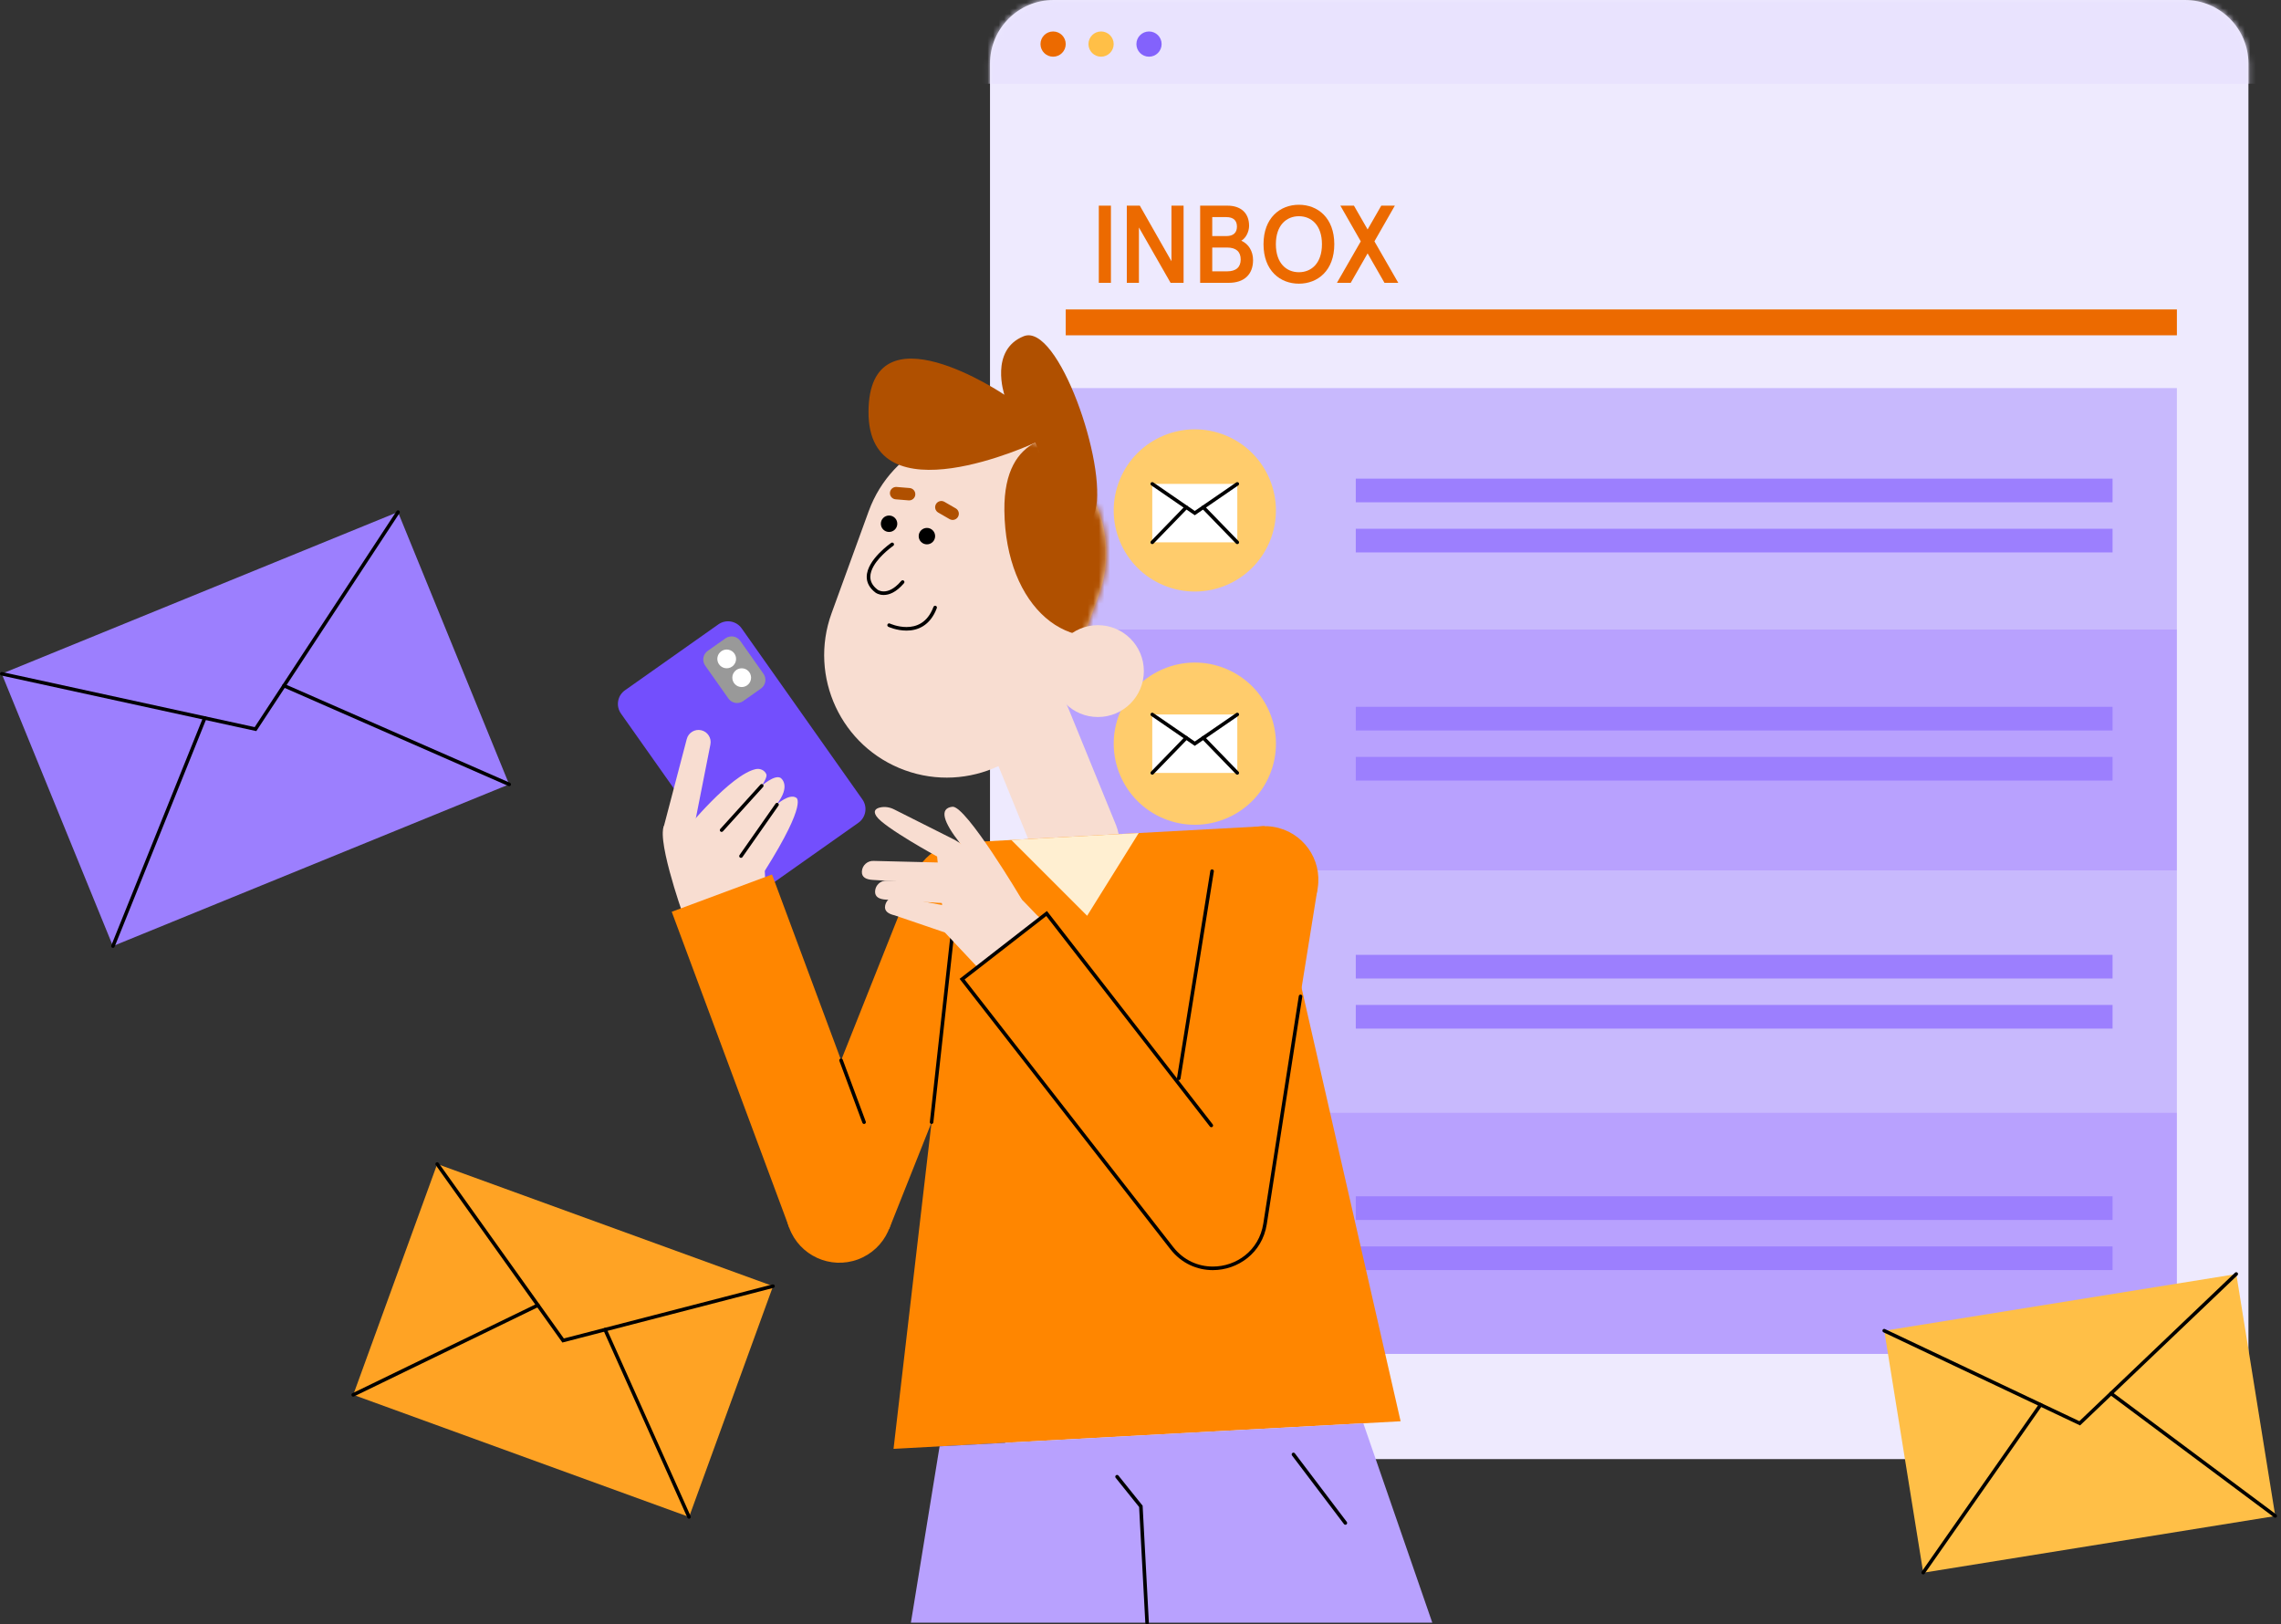 <svg width="410" height="292" viewBox="0 0 410 292" fill="none" xmlns="http://www.w3.org/2000/svg">
<rect x="0" y="0" width="410" height="292" fill="#333333" stroke="none"/>
<g clip-path="url(#clip0_1087_63719)">
<g clip-path="url(#clip1_1087_63719)">
<path d="M394.533 262.279H187.569C182.257 262.279 177.949 257.975 177.949 252.66V11.429C177.949 5.117 183.066 0 189.379 0H392.719C399.032 0 404.149 5.117 404.149 11.429V252.663C404.149 257.972 399.845 262.279 394.533 262.279Z" fill="#EEEAFE"/>
<mask id="mask0_1087_63719" style="mask-type:luminance" maskUnits="userSpaceOnUse" x="177" y="0" width="228" height="263">
<path d="M394.533 262.279H187.569C182.257 262.279 177.949 257.975 177.949 252.66V11.429C177.949 5.117 183.066 0 189.379 0H392.722C399.035 0 404.152 5.117 404.152 11.429V252.663C404.149 257.972 399.845 262.279 394.533 262.279Z" fill="white"/>
</mask>
<g mask="url(#mask0_1087_63719)">
<path d="M446.904 -5.938H163.273V15.039H446.904V-5.938Z" fill="#E9E3FE"/>
</g>
<path d="M189.293 10.191C190.545 10.191 191.56 9.176 191.56 7.924C191.56 6.672 190.545 5.657 189.293 5.657C188.04 5.657 187.025 6.672 187.025 7.924C187.025 9.176 188.04 10.191 189.293 10.191Z" fill="#EC6A00"/>
<path d="M197.911 10.191C199.163 10.191 200.179 9.176 200.179 7.924C200.179 6.672 199.163 5.657 197.911 5.657C196.659 5.657 195.644 6.672 195.644 7.924C195.644 9.176 196.659 10.191 197.911 10.191Z" fill="#FFBF47"/>
<path d="M208.797 7.924C208.797 9.178 207.781 10.191 206.53 10.191C205.276 10.191 204.263 9.175 204.263 7.924C204.263 6.674 205.28 5.657 206.53 5.657C207.781 5.654 208.797 6.671 208.797 7.924Z" fill="#8362FC"/>
<path d="M391.286 69.76H190.812V113.165H391.286V69.76Z" fill="#C8B9FD"/>
<path d="M391.286 113.161H190.812V156.565H391.286V113.161Z" fill="#B8A1FE"/>
<path d="M391.286 156.566H190.812V199.97H391.286V156.566Z" fill="#C8B9FD"/>
<path d="M391.286 199.966H190.812V243.37H391.286V199.966Z" fill="#B8A1FE"/>
<path d="M199.686 36.967H197.505V50.839H199.686V36.967Z" fill="#EC6A00"/>
<path d="M212.744 36.967V50.836H210.406L204.717 40.891V50.836H202.539V36.967H204.877L210.563 46.954V36.967H212.744Z" fill="#EC6A00"/>
<path d="M220.633 36.967C222.933 36.967 224.519 38.195 224.519 40.593C224.519 41.664 223.924 42.832 223.112 43.27C224.42 43.826 225.232 45.153 225.232 46.759C225.232 49.355 223.608 50.839 220.873 50.839H215.721V36.967H220.633ZM217.896 39.026V42.435H220.432C221.66 42.435 222.335 41.859 222.335 40.731C222.335 39.602 221.66 39.026 220.432 39.026H217.896ZM217.896 44.495V48.773H220.573C222.178 48.773 223.01 48.022 223.01 46.634C223.01 45.246 222.178 44.495 220.573 44.495H217.896Z" fill="#EC6A00"/>
<path d="M239.834 43.9C239.834 48.636 236.863 50.992 233.473 50.992C230.083 50.992 227.112 48.636 227.112 43.9C227.112 39.164 230.083 36.807 233.473 36.807C236.863 36.807 239.834 39.164 239.834 43.9ZM229.332 43.9C229.332 47.328 231.235 48.933 233.473 48.933C235.712 48.933 237.615 47.328 237.615 43.9C237.615 40.472 235.712 38.866 233.473 38.866C231.235 38.87 229.332 40.472 229.332 43.9Z" fill="#EC6A00"/>
<path d="M250.717 36.967L247.049 43.385L251.331 50.836H248.853L245.821 45.547L242.789 50.836H240.311L244.593 43.385L240.925 36.967H243.365L245.821 41.245L248.277 36.967H250.717Z" fill="#EC6A00"/>
<path d="M391.287 55.623H191.56V60.273H391.287V55.623Z" fill="#EC6A00"/>
<path d="M228.231 97.332C231.312 89.894 227.78 81.368 220.342 78.287C212.904 75.207 204.377 78.738 201.296 86.175C198.215 93.613 201.747 102.139 209.185 105.22C216.623 108.301 225.15 104.769 228.231 97.332Z" fill="#FFCC6C"/>
<path d="M228.233 139.255C231.314 131.818 227.782 123.291 220.344 120.211C212.906 117.13 204.379 120.662 201.298 128.099C198.217 135.536 201.749 144.063 209.187 147.143C216.625 150.224 225.152 146.692 228.233 139.255Z" fill="#FFCC6C"/>
<path d="M228.234 183.841C231.315 176.403 227.783 167.877 220.345 164.796C212.907 161.715 204.38 165.247 201.299 172.684C198.218 180.122 201.75 188.648 209.188 191.729C216.626 194.81 225.153 191.278 228.234 183.841Z" fill="#FFCC6C"/>
<path d="M228.236 227.245C231.317 219.807 227.785 211.281 220.347 208.2C212.91 205.119 204.383 208.651 201.302 216.088C198.221 223.526 201.753 232.052 209.19 235.133C216.628 238.214 225.155 234.682 228.236 227.245Z" fill="#FFCC6C"/>
<path d="M379.723 86.037H243.698V90.291H379.723V86.037Z" fill="#9C7FFE"/>
<path d="M379.723 95.046H243.698V99.299H379.723V95.046Z" fill="#9C7FFE"/>
<path d="M379.723 127.053H243.698V131.306H379.723V127.053Z" fill="#9C7FFE"/>
<path d="M379.723 136.058H243.698V140.311H379.723V136.058Z" fill="#9C7FFE"/>
<path d="M379.723 171.637H243.698V175.89H379.723V171.637Z" fill="#9C7FFE"/>
<path d="M379.723 180.642H243.698V184.895H379.723V180.642Z" fill="#9C7FFE"/>
<path d="M379.723 215.038H243.698V219.291H379.723V215.038Z" fill="#9C7FFE"/>
<path d="M379.723 224.046H243.698V228.299H379.723V224.046Z" fill="#9C7FFE"/>
<path d="M222.399 86.981H207.115V97.486H222.399V86.981Z" fill="white"/>
<path d="M206.933 87.243L214.755 92.619L222.578 87.243C222.725 87.144 222.76 86.942 222.661 86.799C222.562 86.655 222.36 86.616 222.216 86.715L214.755 91.845L207.294 86.715C207.147 86.616 206.949 86.651 206.85 86.799C206.75 86.946 206.789 87.144 206.933 87.243Z" fill="black"/>
<path d="M216.054 91.407L222.168 97.71C222.29 97.838 222.494 97.841 222.619 97.716C222.747 97.594 222.75 97.39 222.625 97.265L216.511 90.962C216.389 90.834 216.185 90.831 216.06 90.956C215.935 91.077 215.932 91.279 216.054 91.407Z" fill="black"/>
<path d="M207.342 97.71L213.457 91.407C213.578 91.279 213.575 91.077 213.45 90.956C213.322 90.834 213.121 90.834 212.999 90.962L206.885 97.265C206.763 97.393 206.767 97.594 206.891 97.716C207.019 97.837 207.221 97.834 207.342 97.71Z" fill="black"/>
<path d="M222.399 128.431H207.115V138.936H222.399V128.431Z" fill="white"/>
<path d="M206.933 128.693L214.755 134.069L222.578 128.693C222.725 128.594 222.76 128.393 222.661 128.249C222.562 128.105 222.36 128.066 222.216 128.166L214.755 133.292L207.294 128.166C207.147 128.066 206.949 128.102 206.85 128.249C206.75 128.396 206.789 128.594 206.933 128.693Z" fill="black"/>
<path d="M216.054 132.854L222.168 139.157C222.29 139.284 222.494 139.288 222.619 139.163C222.747 139.041 222.75 138.837 222.625 138.712L216.511 132.409C216.389 132.281 216.185 132.278 216.06 132.403C215.935 132.524 215.932 132.729 216.054 132.854Z" fill="black"/>
<path d="M207.342 139.157L213.457 132.854C213.578 132.726 213.575 132.524 213.45 132.403C213.322 132.281 213.121 132.281 212.999 132.409L206.885 138.712C206.763 138.84 206.767 139.041 206.891 139.163C207.019 139.288 207.221 139.284 207.342 139.157Z" fill="black"/>
<path d="M222.399 173.015H207.115V183.52H222.399V173.015Z" fill="white"/>
<path d="M206.933 173.277L214.755 178.653L222.578 173.277C222.725 173.178 222.76 172.977 222.661 172.833C222.562 172.689 222.36 172.651 222.216 172.75L214.755 177.879L207.294 172.75C207.147 172.651 206.949 172.686 206.85 172.833C206.75 172.98 206.789 173.178 206.933 173.277Z" fill="black"/>
<path d="M216.054 177.438L222.168 183.741C222.29 183.868 222.494 183.872 222.619 183.747C222.747 183.625 222.75 183.421 222.625 183.296L216.511 176.993C216.389 176.865 216.185 176.862 216.06 176.987C215.935 177.108 215.932 177.313 216.054 177.438Z" fill="black"/>
<path d="M207.342 183.741L213.457 177.438C213.578 177.31 213.575 177.108 213.45 176.987C213.322 176.865 213.121 176.865 212.999 176.993L206.885 183.296C206.763 183.424 206.767 183.625 206.891 183.747C207.019 183.872 207.221 183.869 207.342 183.741Z" fill="black"/>
<path d="M222.399 216.416H207.115V226.921H222.399V216.416Z" fill="white"/>
<path d="M206.933 216.681L214.755 222.057L222.578 216.681C222.725 216.582 222.76 216.381 222.661 216.237C222.562 216.093 222.36 216.055 222.216 216.154L214.755 221.28L207.294 216.154C207.147 216.055 206.949 216.09 206.85 216.237C206.75 216.384 206.789 216.579 206.933 216.681Z" fill="black"/>
<path d="M216.054 220.842L222.168 227.145C222.29 227.273 222.494 227.276 222.619 227.151C222.747 227.03 222.75 226.825 222.625 226.7L216.511 220.397C216.389 220.269 216.185 220.266 216.06 220.391C215.935 220.512 215.932 220.714 216.054 220.842Z" fill="black"/>
<path d="M207.342 227.145L213.457 220.842C213.578 220.714 213.575 220.512 213.45 220.391C213.322 220.269 213.121 220.269 212.999 220.397L206.885 226.7C206.763 226.828 206.767 227.03 206.891 227.151C207.019 227.273 207.221 227.269 207.342 227.145Z" fill="black"/>
<path d="M154.297 147.893L137.51 159.741C136.154 160.697 134.28 160.374 133.324 159.018L111.616 128.265C110.659 126.909 110.982 125.035 112.338 124.079L129.125 112.231C130.481 111.275 132.355 111.598 133.311 112.954L155.019 143.707C155.972 145.063 155.649 146.937 154.297 147.893Z" fill="#734FFD"/>
<path d="M136.774 123.772L133.583 126.023C132.726 126.631 131.536 126.423 130.932 125.566L126.755 119.647C126.151 118.786 126.355 117.6 127.212 116.996L130.404 114.741C131.261 114.134 132.451 114.341 133.055 115.198L137.232 121.118C137.839 121.978 137.635 123.167 136.774 123.772Z" fill="#999999"/>
<path d="M130.621 120.126C131.552 120.126 132.307 119.372 132.307 118.441C132.307 117.51 131.552 116.756 130.621 116.756C129.691 116.756 128.936 117.51 128.936 118.441C128.936 119.372 129.691 120.126 130.621 120.126Z" fill="white"/>
<path d="M135.003 121.815C135.003 122.745 134.248 123.5 133.317 123.5C132.387 123.5 131.632 122.745 131.632 121.815C131.632 120.884 132.387 120.129 133.317 120.129C134.248 120.126 135.003 120.881 135.003 121.815Z" fill="white"/>
<path d="M122.719 164.256C122.719 164.256 117.455 149.364 119.675 148.117C121.894 146.87 137.465 156.534 137.465 156.534L137.66 160.425L122.719 164.256Z" fill="#F8DDD1"/>
<path d="M119.185 149.073L124.325 150.87L127.695 133.81C127.922 132.655 127.193 131.53 126.045 131.264C124.891 130.999 123.736 131.702 123.442 132.847L119.185 149.073Z" fill="#F8DDD1"/>
<path d="M123.244 149.175C123.244 149.175 131.338 139.22 135.844 138.252C136.621 138.085 137.446 138.447 137.75 139.182C137.919 139.595 137.341 140.624 136.922 141.251C136.922 141.251 139.243 139.169 140.321 139.838C140.321 139.838 142.32 141.171 139.531 144.679C139.531 144.679 141.856 142.575 143.091 143.381C143.091 143.381 145.371 143.969 137.468 156.537C129.569 169.107 126.151 157.848 126.151 157.848L123.324 149.431L123.244 149.175Z" fill="#F8DDD1"/>
<path d="M129.943 149.434L137.158 141.462C137.277 141.331 137.267 141.13 137.136 141.011C137.005 140.893 136.803 140.903 136.685 141.034L129.47 149.006C129.352 149.137 129.361 149.338 129.493 149.457C129.62 149.578 129.822 149.565 129.943 149.434Z" fill="black"/>
<path d="M133.452 154.068L139.931 144.817C140.033 144.673 139.998 144.471 139.851 144.372C139.707 144.27 139.506 144.305 139.406 144.452L132.927 153.703C132.825 153.847 132.86 154.049 133.007 154.148C133.151 154.247 133.349 154.212 133.452 154.068Z" fill="black"/>
<path d="M162.637 138.45C151.21 134.293 145.316 121.661 149.471 110.235L156.139 91.906C160.296 80.48 172.928 74.586 184.355 78.74C195.781 82.897 201.675 95.529 197.521 106.954L190.853 125.284C186.696 136.71 174.064 142.607 162.637 138.45Z" fill="#F8DDD1"/>
<path d="M196.335 158.449C192.356 160.074 187.818 158.164 186.194 154.186L177.584 133.093C175.96 129.115 177.869 124.578 181.847 122.953C185.826 121.329 190.364 123.238 191.988 127.216L200.597 148.309C202.219 152.287 200.31 156.828 196.335 158.449Z" fill="#F8DDD1"/>
<path d="M168.086 96.373C168.086 97.188 167.424 97.85 166.609 97.85C165.793 97.85 165.131 97.188 165.131 96.373C165.131 95.557 165.793 94.895 166.609 94.895C167.424 94.895 168.086 95.557 168.086 96.373Z" fill="black"/>
<path d="M161.284 94.144C161.284 94.959 160.622 95.621 159.807 95.621C158.991 95.621 158.329 94.959 158.329 94.144C158.329 93.329 158.991 92.667 159.807 92.667C160.625 92.67 161.284 93.329 161.284 94.144Z" fill="black"/>
<path d="M160.187 97.585C160.178 97.591 159.1 98.336 158.009 99.459C157.466 100.022 156.916 100.677 156.5 101.393C156.084 102.11 155.793 102.887 155.79 103.693C155.79 104.185 155.902 104.687 156.158 105.164C156.414 105.643 156.807 106.097 157.36 106.52C157.392 106.545 157.933 106.951 158.841 106.951C159.311 106.951 159.874 106.839 160.491 106.516C161.108 106.193 161.78 105.663 162.49 104.831C162.605 104.697 162.589 104.495 162.455 104.38C162.32 104.265 162.119 104.281 162.004 104.415C161.339 105.196 160.728 105.669 160.197 105.947C159.666 106.225 159.212 106.308 158.844 106.308C158.489 106.308 158.211 106.229 158.022 106.149C157.926 106.11 157.856 106.072 157.811 106.043L157.763 106.011L157.754 106.005L157.642 106.155L157.757 106.008H157.754L157.642 106.158L157.757 106.011C157.264 105.634 156.935 105.247 156.73 104.863C156.526 104.476 156.439 104.089 156.436 103.693C156.436 103.047 156.676 102.369 157.056 101.716C157.626 100.738 158.505 99.826 159.241 99.171C159.608 98.842 159.938 98.576 160.178 98.394C160.296 98.301 160.392 98.231 160.459 98.183C160.491 98.16 160.517 98.141 160.533 98.129L160.558 98.112C160.702 98.013 160.741 97.812 160.638 97.668C160.536 97.524 160.331 97.486 160.187 97.585Z" fill="black"/>
<path d="M159.676 112.666C159.698 112.675 161.14 113.35 162.934 113.353C163.891 113.353 164.952 113.158 165.931 112.544C166.91 111.933 167.789 110.907 168.387 109.314C168.448 109.148 168.365 108.966 168.202 108.902C168.038 108.838 167.853 108.924 167.789 109.087C167.226 110.578 166.443 111.467 165.592 112.001C164.741 112.535 163.807 112.711 162.938 112.711C162.122 112.711 161.367 112.554 160.824 112.394C160.552 112.314 160.328 112.237 160.178 112.176C160.101 112.148 160.043 112.122 160.005 112.106L159.963 112.087L159.951 112.081C159.791 112.007 159.599 112.074 159.525 112.234C159.445 112.4 159.516 112.589 159.676 112.666Z" fill="black"/>
<path d="M170.674 93.309L168.643 92.136C168.109 91.829 167.927 91.148 168.237 90.614C168.544 90.079 169.225 89.897 169.759 90.207L171.79 91.381C172.324 91.688 172.506 92.369 172.196 92.903C171.889 93.437 171.208 93.62 170.674 93.309Z" fill="#B05000"/>
<path d="M163.321 89.945L160.984 89.753C160.37 89.702 159.915 89.165 159.963 88.554C160.015 87.94 160.552 87.486 161.163 87.534L163.5 87.726C164.114 87.777 164.569 88.314 164.521 88.925C164.473 89.539 163.935 89.996 163.321 89.945Z" fill="#B05000"/>
<path d="M186.098 79.559C186.098 79.559 156.059 93.645 156.11 74.052C156.161 54.456 180.533 70.957 180.533 70.957C180.533 70.957 177.821 62.911 184.01 60.436C190.198 57.961 199.079 83.588 196.878 91.758C194.678 99.929 186.098 79.559 186.098 79.559Z" fill="#B05000"/>
<path d="M227.307 148.507L173.299 151.446L160.609 260.437L251.753 255.477L227.307 148.507Z" fill="#FF8600"/>
<path d="M182.219 164.589C180.255 169.523 174.665 171.931 169.73 169.971C164.796 168.007 162.388 162.418 164.348 157.483C166.312 152.549 171.902 150.141 176.836 152.101C181.771 154.065 184.179 159.655 182.219 164.589Z" fill="#FF8600"/>
<path d="M164.357 157.484L141.948 213.816L159.817 220.923L182.225 164.591L164.357 157.484Z" fill="#FF8600"/>
<path d="M141.863 220.717C140.011 215.741 142.547 210.206 147.523 208.354C152.499 206.503 158.035 209.039 159.887 214.014C161.738 218.99 159.202 224.526 154.226 226.377C149.25 228.229 143.714 225.696 141.863 220.717Z" fill="#FF8600"/>
<path d="M138.766 157.192L120.742 163.895L141.877 220.719L159.901 214.015L138.766 157.192Z" fill="#FF8600"/>
<path d="M181.777 150.985L195.407 164.614L204.681 149.738L181.777 150.985Z" fill="#FFEFD1"/>
<path d="M168.889 259.986L163.731 291.677H257.446L245.05 255.842L168.889 259.986Z" fill="#B8A1FE"/>
<path d="M200.534 265.637L204.752 270.891L205.865 291.696C205.874 291.872 206.025 292.006 206.2 292C206.376 291.993 206.511 291.84 206.504 291.664L205.382 270.654L201.036 265.24C200.924 265.103 200.722 265.08 200.585 265.192C200.447 265.304 200.422 265.499 200.534 265.637Z" fill="black"/>
<path d="M232.239 261.63L241.571 273.954C241.676 274.095 241.878 274.124 242.019 274.015C242.159 273.906 242.188 273.708 242.079 273.567L232.747 261.243C232.642 261.102 232.44 261.074 232.3 261.182C232.159 261.291 232.13 261.489 232.239 261.63Z" fill="black"/>
<mask id="mask1_1087_63719" style="mask-type:luminance" maskUnits="userSpaceOnUse" x="148" y="77" width="51" height="63">
<path d="M162.637 138.45C151.21 134.293 145.316 121.661 149.471 110.235L156.139 91.906C160.296 80.48 172.928 74.583 184.355 78.74C195.781 82.897 201.675 95.529 197.521 106.954L190.853 125.284C186.696 136.71 174.064 142.607 162.637 138.45Z" fill="white"/>
</mask>
<g mask="url(#mask1_1087_63719)">
<path d="M198.695 83.316C196.092 78.996 190.581 77.256 186.095 79.559C183.034 81.129 180.456 84.579 180.533 91.758C180.715 109.241 192.411 118.793 203.556 112.372C211.89 107.575 203.476 91.253 198.695 83.316Z" fill="#B05000"/>
</g>
<path d="M236.851 159.648C236.006 164.889 231.072 168.458 225.83 167.614C220.589 166.77 217.02 161.835 217.864 156.594C218.708 151.353 223.643 147.784 228.884 148.628C234.129 149.473 237.695 154.407 236.851 159.648Z" fill="#FF8600"/>
<path d="M217.853 156.588L208.225 216.443L227.21 219.496L236.838 159.642L217.853 156.588Z" fill="#FF8600"/>
<path d="M197.345 128.888C201.906 128.888 205.603 125.192 205.603 120.632C205.603 116.071 201.906 112.375 197.345 112.375C192.785 112.375 189.088 116.071 189.088 120.632C189.088 125.192 192.785 128.888 197.345 128.888Z" fill="#F8DDD1"/>
<path d="M167.766 201.754L171.639 166.696C171.658 166.52 171.531 166.364 171.358 166.344C171.182 166.325 171.025 166.453 171.006 166.626L167.133 201.684C167.114 201.859 167.242 202.016 167.415 202.035C167.587 202.058 167.747 201.93 167.766 201.754Z" fill="black"/>
<path d="M150.878 190.705L155.016 201.831C155.077 201.997 155.262 202.08 155.429 202.019C155.595 201.959 155.678 201.773 155.617 201.607L151.479 190.482C151.418 190.315 151.233 190.232 151.066 190.293C150.9 190.357 150.817 190.539 150.878 190.705Z" fill="black"/>
<path d="M186.417 164.538C186.417 164.538 175.541 152.949 171.4 150.867C168.118 149.217 162.784 146.531 160.708 145.488C159.928 145.095 159.033 144.951 158.182 145.149C157.437 145.322 156.861 145.747 157.552 146.751C158.93 148.76 168.441 153.959 168.441 153.959L169.839 167.617L177.386 175.663L187.953 165.772L186.417 164.538Z" fill="#F8DDD1"/>
<path d="M173.574 159.188L156.884 158.168C155.771 158.1 154.853 157.755 154.92 156.642C154.987 155.529 155.943 154.685 157.056 154.752L173.82 155.162L173.574 159.188Z" fill="#F8DDD1"/>
<path d="M175.947 162.734L159.257 161.714C158.144 161.647 157.226 161.301 157.293 160.189C157.36 159.076 158.316 158.232 159.429 158.299L176.193 158.708L175.947 162.734Z" fill="#F8DDD1"/>
<path d="M177.098 168.279L169.842 167.617L160.801 164.534C159.717 164.285 158.863 163.793 159.113 162.709C159.362 161.624 160.443 160.947 161.53 161.196L178 164.349L177.098 168.279Z" fill="#F8DDD1"/>
<path d="M183.661 161.676C183.661 161.676 173.609 144.718 171.182 145.015C168.755 145.309 169.58 147.778 172.557 151.567C175.535 155.357 179.184 161.615 179.184 161.615L183.661 161.676Z" fill="#F8DDD1"/>
<path d="M210.137 223.876C206.879 219.684 207.636 213.643 211.829 210.385C216.022 207.126 222.063 207.884 225.322 212.076C228.58 216.269 227.822 222.31 223.63 225.568C219.437 228.827 213.396 228.069 210.137 223.876Z" fill="#FF8600"/>
<path d="M188.113 164.198L172.929 175.996L210.13 223.865L225.314 212.067L188.113 164.198Z" fill="#FF8600"/>
<path d="M217.982 202.109L188.18 163.757L172.487 175.951L210.364 224.542C212.373 227.122 215.209 228.312 217.998 228.309C220.24 228.309 222.459 227.544 224.225 226.131C225.99 224.718 227.295 222.642 227.701 220.049L234.081 179.149C234.11 178.973 233.988 178.81 233.815 178.784C233.64 178.755 233.476 178.877 233.451 179.049L227.071 219.95C226.69 222.39 225.475 224.311 223.828 225.632C222.181 226.953 220.099 227.669 218.001 227.669C215.388 227.666 212.76 226.569 210.873 224.148L173.385 176.063L188.064 164.656L217.477 202.502C217.585 202.643 217.787 202.665 217.924 202.56C218.062 202.454 218.091 202.25 217.982 202.109Z" fill="black"/>
<path d="M212.19 193.891L218.184 156.645C218.212 156.473 218.094 156.306 217.918 156.278C217.742 156.249 217.579 156.367 217.55 156.543L211.557 193.788C211.529 193.961 211.647 194.127 211.823 194.156C211.999 194.185 212.162 194.063 212.19 193.891Z" fill="black"/>
<path d="M71.532 92.039L0.311 121.109L20.294 170.061L91.515 140.992L71.532 92.039Z" fill="#9C7FFE"/>
<path d="M0.254 121.428L46.072 131.418L71.813 92.222C71.909 92.075 71.867 91.877 71.72 91.781C71.573 91.685 71.375 91.726 71.279 91.874L45.778 130.701L0.388 120.807C0.215 120.769 0.046 120.878 0.008 121.05C-0.031 121.223 0.081 121.389 0.254 121.428Z" fill="black"/>
<path d="M50.92 123.548L91.401 141.293C91.564 141.363 91.753 141.29 91.823 141.13C91.893 140.97 91.82 140.778 91.66 140.707L51.179 122.963C51.016 122.892 50.828 122.966 50.757 123.126C50.687 123.286 50.757 123.474 50.92 123.548Z" fill="black"/>
<path d="M20.6 170.188L37.099 129.189C37.166 129.026 37.086 128.837 36.923 128.773C36.76 128.706 36.574 128.786 36.507 128.949L20.008 169.948C19.941 170.111 20.021 170.3 20.184 170.364C20.347 170.431 20.533 170.351 20.6 170.188Z" fill="black"/>
<path d="M78.587 209.236L63.497 250.724L123.863 272.677L138.953 231.189L78.587 209.236Z" fill="#FFA324"/>
<path d="M78.321 209.426L101.085 241.324L139.023 231.5C139.192 231.455 139.298 231.283 139.253 231.11C139.208 230.937 139.036 230.835 138.863 230.88L101.35 240.592L78.842 209.051C78.74 208.907 78.538 208.876 78.394 208.978C78.251 209.08 78.215 209.282 78.321 209.426Z" fill="black"/>
<path d="M108.469 239.137L123.56 272.81C123.634 272.969 123.822 273.043 123.982 272.969C124.142 272.896 124.216 272.707 124.142 272.547L109.051 238.874C108.977 238.714 108.788 238.641 108.629 238.714C108.469 238.788 108.398 238.977 108.469 239.137Z" fill="black"/>
<path d="M63.629 251.016L96.828 234.903C96.988 234.826 97.052 234.634 96.975 234.474C96.898 234.314 96.706 234.25 96.546 234.327L63.348 250.441C63.188 250.518 63.124 250.71 63.201 250.869C63.277 251.026 63.469 251.093 63.629 251.016Z" fill="black"/>
<path d="M401.966 229.018L338.688 239.208L345.693 282.702L408.971 272.512L401.966 229.018Z" fill="#FFBF47"/>
<path d="M338.541 239.482L373.88 256.226L402.176 229.233C402.304 229.111 402.307 228.91 402.185 228.782C402.064 228.654 401.862 228.651 401.735 228.772L373.758 255.461L338.817 238.906C338.657 238.83 338.465 238.9 338.391 239.06C338.318 239.22 338.385 239.405 338.541 239.482Z" fill="black"/>
<path d="M379.255 250.732L408.77 272.749C408.911 272.854 409.112 272.826 409.218 272.685C409.323 272.544 409.295 272.343 409.154 272.237L379.639 250.22C379.499 250.115 379.297 250.143 379.192 250.284C379.086 250.425 379.115 250.626 379.255 250.732Z" fill="black"/>
<path d="M345.948 282.867L367.055 252.695C367.157 252.551 367.122 252.35 366.975 252.251C366.831 252.148 366.63 252.184 366.53 252.331L345.424 282.502C345.321 282.646 345.356 282.848 345.503 282.947C345.647 283.049 345.846 283.014 345.948 282.867Z" fill="black"/>
</g>
</g>
<defs>
<clipPath id="clip0_1087_63719">
<rect width="409.281" height="292" fill="white"/>
</clipPath>
<clipPath id="clip1_1087_63719">
<rect width="409.281" height="292" fill="white"/>
</clipPath>
</defs>
</svg>
